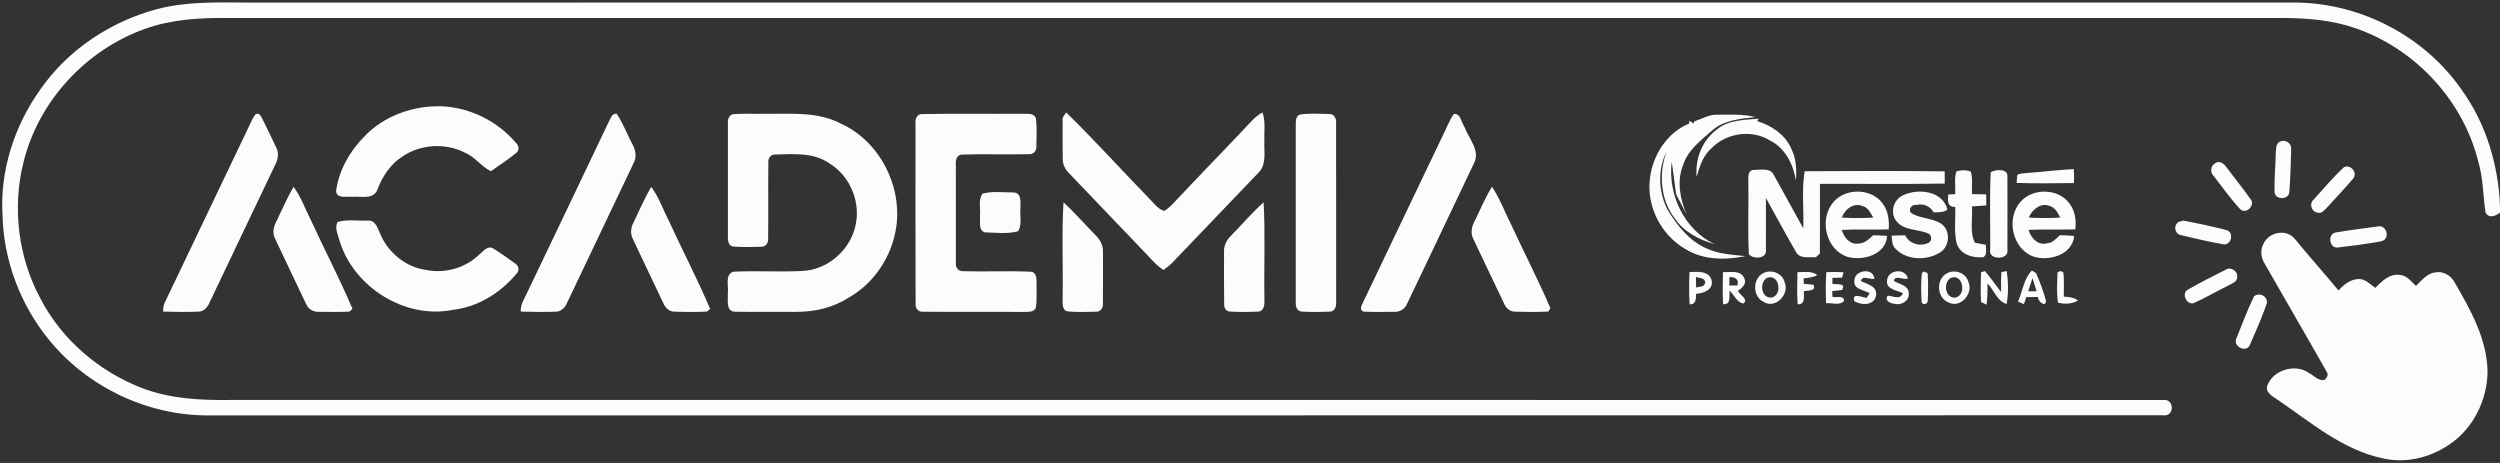 <?xml version="1.0" encoding="UTF-8" ?>
<!DOCTYPE svg PUBLIC "-//W3C//DTD SVG 1.1//EN" "http://www.w3.org/Graphics/SVG/1.1/DTD/svg11.dtd">
<svg width="972pt" height="180pt" viewBox="0 0 972 180" version="1.1" xmlns="http://www.w3.org/2000/svg">
<rect x="0" y="0" width="972" height="180" fill="#333333" stroke="none"/>
<g id="#fbfcfcff">
<path fill="#fbfcfc" opacity="1.00" d=" M 61.18 3.51 C 74.86 -0.03 89.03 1.19 102.99 1.00 C 366.32 0.99 629.66 1.01 893.00 0.99 C 918.14 1.35 942.85 14.23 957.14 34.99 C 966.60 48.12 971.40 64.18 972.00 80.27 L 972.00 82.66 C 970.32 84.01 967.70 85.07 966.38 82.68 C 965.39 76.07 965.48 69.26 963.54 62.80 C 957.35 37.77 937.08 16.97 912.34 9.88 C 903.12 7.31 893.48 6.88 883.97 7.00 C 618.98 7.00 354.00 7.00 89.01 7.00 C 77.97 6.85 66.70 7.48 56.23 11.27 C 33.37 19.48 15.02 39.29 9.17 62.93 C 4.65 80.71 7.07 100.17 15.83 116.29 C 24.11 132.16 38.58 144.45 55.20 150.88 C 66.27 155.10 78.28 155.68 90.00 155.50 C 340.31 155.52 590.62 155.46 840.93 155.53 C 845.46 154.81 845.62 162.13 841.01 161.46 C 587.35 161.56 333.68 161.45 80.02 161.51 C 56.61 161.28 33.65 150.17 18.93 131.98 C 7.96 118.49 1.44 101.39 1.00 83.98 C -0.15 66.49 5.60 48.88 15.73 34.70 C 26.48 19.29 43.10 8.30 61.18 3.51 Z" />
<path fill="#fbfcfc" opacity="1.00" d=" M 141.35 53.39 C 149.11 45.01 160.78 40.89 172.07 41.34 C 182.98 41.91 193.53 47.20 200.58 55.53 C 201.74 56.54 202.07 58.46 200.69 59.47 C 197.56 62.02 194.17 64.24 190.86 66.56 C 187.10 64.74 184.70 61.00 180.83 59.38 C 173.28 55.51 163.72 56.01 156.65 60.72 C 151.88 63.69 148.68 68.58 146.71 73.76 C 145.17 77.74 140.28 76.23 137.00 76.52 C 134.85 76.25 130.82 77.45 130.67 74.21 C 131.76 66.33 135.83 59.04 141.35 53.39 Z" />
<path fill="#fbfcfc" opacity="1.00" d=" M 99.36 44.42 C 101.02 43.60 101.60 45.59 102.25 46.69 C 103.96 50.27 105.77 53.81 107.42 57.42 C 108.50 59.50 108.12 61.96 107.05 63.95 C 98.53 81.81 90.02 99.67 81.51 117.54 C 80.77 119.39 79.26 121.14 77.11 121.17 C 72.56 121.36 67.99 121.26 63.44 121.15 C 63.34 119.80 63.60 118.52 64.22 117.32 C 74.90 94.97 85.60 72.62 96.26 50.26 C 97.25 48.30 98.00 46.17 99.36 44.42 Z" />
<path fill="#fbfcfc" opacity="1.00" d=" M 236.55 47.63 C 237.37 46.31 237.74 43.94 239.78 44.24 C 242.27 47.92 243.79 52.17 245.88 56.09 C 247.18 58.35 247.63 61.17 246.29 63.53 C 237.69 81.57 229.10 99.62 220.51 117.66 C 219.78 119.50 218.21 121.15 216.11 121.18 C 211.57 121.35 207.01 121.27 202.47 121.15 C 202.27 118.23 204.12 115.79 205.22 113.23 C 215.68 91.37 226.15 69.52 236.55 47.63 Z" />
<path fill="#fbfcfc" opacity="1.00" d=" M 285.21 44.38 C 289.47 44.06 293.76 44.34 298.04 44.25 C 307.72 44.32 318.02 43.34 326.90 48.05 C 341.82 54.81 350.73 71.98 348.49 88.08 C 346.90 99.48 339.95 110.17 329.83 115.80 C 323.96 119.56 316.95 121.22 310.03 121.24 C 302.01 121.23 293.99 121.32 285.98 121.20 C 282.03 121.32 283.15 116.48 282.98 113.96 C 283.42 111.28 281.69 106.81 285.05 105.65 C 294.02 105.17 303.03 105.83 312.00 105.34 C 321.49 104.93 330.07 97.67 332.42 88.52 C 334.98 79.17 330.72 68.45 322.38 63.47 C 316.18 59.13 308.29 59.93 301.14 60.09 C 299.65 60.13 298.58 61.51 298.74 62.97 C 298.59 72.98 298.81 82.99 298.65 93.00 C 298.73 94.48 297.65 96.04 296.04 95.92 C 292.35 96.05 288.63 96.15 284.94 95.84 C 283.24 95.50 282.95 93.56 283.01 92.12 C 283.01 77.39 282.99 62.65 283.01 47.92 C 282.85 46.43 283.49 44.53 285.21 44.38 Z" />
<path fill="#fbfcfc" opacity="1.00" d=" M 358.22 44.36 C 371.49 44.08 384.79 44.35 398.07 44.23 C 399.75 44.25 402.22 44.04 402.79 46.11 C 403.21 49.77 403.00 53.48 402.94 57.16 C 403.04 58.71 401.69 60.08 400.14 59.95 C 391.42 60.16 382.69 59.81 373.98 60.10 C 372.00 60.17 371.46 62.37 371.63 63.97 C 371.64 76.65 371.60 89.34 371.64 102.02 C 371.39 103.73 372.45 105.50 374.32 105.44 C 383.18 105.71 392.07 105.23 400.93 105.65 C 402.93 105.91 403.03 108.32 403.01 109.88 C 402.92 113.09 403.27 116.35 402.75 119.52 C 402.11 121.58 399.61 121.18 397.96 121.27 C 384.94 121.19 371.92 121.33 358.90 121.20 C 357.10 121.42 355.76 119.81 355.99 118.09 C 355.88 94.73 355.96 71.36 355.95 48.00 C 355.73 46.45 356.44 44.51 358.22 44.36 Z" />
<path fill="#fbfcfc" opacity="1.00" d=" M 413.15 46.83 C 412.88 45.56 414.00 44.71 414.52 43.71 C 425.44 54.36 435.68 65.70 446.30 76.66 C 448.30 78.52 449.88 81.17 452.63 82.00 C 454.17 81.16 455.39 79.87 456.60 78.61 C 465.61 68.98 474.86 59.56 483.90 49.95 C 486.07 47.72 488.04 45.19 490.86 43.72 C 492.15 47.33 491.40 51.24 491.59 54.99 C 491.38 59.08 492.58 64.00 489.25 67.19 C 478.17 78.81 467.05 90.39 455.94 101.98 C 454.87 103.15 453.59 104.09 452.29 104.98 C 450.89 103.96 449.56 102.87 448.39 101.61 C 437.51 90.10 426.46 78.76 415.57 67.27 C 414.17 65.87 413.21 64.00 413.20 62.00 C 413.09 56.94 413.17 51.89 413.15 46.83 Z" />
<path fill="#fbfcfc" opacity="1.00" d=" M 505.37 44.56 C 509.16 43.93 513.07 44.28 516.91 44.33 C 518.84 44.28 519.66 46.32 519.48 47.98 C 519.51 71.01 519.47 94.04 519.50 117.07 C 519.65 118.80 519.13 121.23 516.93 121.16 C 513.36 121.32 509.77 121.36 506.20 121.14 C 504.09 121.15 503.65 118.73 503.79 117.11 C 503.80 94.39 503.81 71.68 503.79 48.97 C 503.82 47.42 503.59 45.26 505.37 44.56 Z" />
<path fill="#fbfcfc" opacity="1.00" d=" M 565.29 44.31 C 567.98 44.07 568.23 47.83 569.50 49.57 C 571.09 53.95 575.49 58.36 573.19 63.24 C 564.55 81.53 555.80 99.77 547.11 118.03 C 546.34 120.10 544.22 121.37 542.04 121.23 C 538.06 121.24 534.07 121.38 530.10 121.15 C 528.18 120.24 529.67 118.44 530.17 117.09 C 540.40 95.72 550.60 74.34 560.82 52.97 C 562.32 50.09 563.36 46.94 565.29 44.31 Z" />
<path fill="#fbfcfc" opacity="1.00" d=" M 658.73 47.21 C 661.76 46.20 664.68 44.38 667.98 44.60 C 672.81 44.60 677.69 44.29 682.43 45.50 C 676.58 46.21 670.21 46.68 665.59 50.81 C 661.20 54.64 656.24 58.36 654.39 64.16 C 651.86 70.42 653.23 77.40 655.75 83.42 C 654.73 81.45 652.70 77.51 651.68 75.54 L 649.97 62.80 C 648.37 75.70 654.86 89.28 666.61 94.93 C 660.58 93.17 654.64 90.20 651.08 84.81 C 645.47 77.46 644.92 67.41 647.96 58.88 C 644.37 66.15 644.73 75.27 648.79 82.30 C 652.45 88.10 656.98 93.73 663.42 96.55 C 668.16 98.81 673.51 99.01 678.64 99.59 C 670.80 101.17 662.15 101.17 655.17 96.76 C 645.72 91.27 640.01 80.00 641.53 69.11 C 642.65 60.20 648.26 51.48 656.75 48.04 C 656.77 47.75 656.79 47.18 656.80 46.90 L 658.49 48.01 L 658.73 47.21 Z" />
<path fill="#fbfcfc" opacity="1.00" d=" M 667.31 50.51 C 671.84 46.57 678.14 46.65 683.78 46.14 L 683.23 47.09 C 688.86 48.82 694.29 52.47 696.58 58.10 C 698.41 61.85 698.56 66.08 698.25 70.16 C 697.22 63.92 694.12 57.61 688.25 54.65 C 681.15 50.24 671.30 51.62 665.50 57.57 C 662.15 60.40 660.81 64.71 659.66 68.78 C 659.01 61.87 661.72 54.76 667.31 50.51 Z" />
<path fill="#fbfcfc" opacity="1.00" d=" M 886.05 55.29 C 888.06 53.84 891.05 55.49 890.81 57.97 C 890.69 63.49 890.51 69.03 890.10 74.53 C 890.08 77.60 884.98 77.88 884.39 75.01 C 884.13 70.02 884.72 65.01 884.80 60.01 C 884.97 58.42 884.68 56.46 886.05 55.29 Z" />
<path fill="#fbfcfc" opacity="1.00" d=" M 861.36 63.43 C 863.07 62.18 864.78 63.79 865.74 65.15 C 868.77 69.21 871.98 73.14 874.90 77.27 C 877.18 79.70 873.17 83.71 870.85 81.18 C 867.15 77.18 864.01 72.66 860.64 68.37 C 859.20 66.93 859.46 64.32 861.36 63.43 Z" />
<path fill="#fbfcfc" opacity="1.00" d=" M 911.20 65.11 C 913.79 63.55 916.94 67.29 914.82 69.53 C 911.59 73.37 908.07 76.97 904.73 80.71 C 903.74 81.63 902.71 83.20 901.14 82.68 C 898.71 82.42 897.67 79.16 899.58 77.58 C 903.38 73.37 907.06 68.99 911.20 65.11 Z" />
<path fill="#fbfcfc" opacity="1.00" d=" M 679.76 69.96 C 679.63 68.39 679.84 66.01 681.95 66.06 C 684.60 66.07 688.41 65.10 689.75 68.19 C 693.57 75.03 697.31 81.92 701.10 88.78 C 701.42 81.39 700.43 73.89 701.65 66.58 C 719.80 66.47 737.95 66.39 756.10 66.63 C 756.11 68.21 756.11 69.79 756.11 71.37 C 739.94 71.66 723.76 71.42 707.60 71.50 C 707.58 80.51 707.63 89.53 707.57 98.54 C 707.18 98.91 706.40 99.66 706.02 100.03 C 703.38 99.84 699.72 100.81 698.25 97.91 C 694.24 91.01 690.50 83.95 686.59 76.99 C 686.57 83.69 686.63 90.38 686.58 97.07 C 687.11 100.63 681.74 100.92 679.95 98.85 C 679.51 89.24 679.90 79.59 679.76 69.96 Z" />
<path fill="#fbfcfc" opacity="1.00" d=" M 760.62 66.70 C 762.42 66.05 764.47 66.01 766.27 66.73 C 767.07 69.57 766.56 72.57 766.69 75.48 C 768.51 75.49 770.35 75.52 772.19 75.57 C 772.26 76.99 772.27 78.42 772.27 79.85 C 770.40 80.01 768.55 80.15 766.69 80.27 C 767.08 84.95 765.69 90.00 767.83 94.37 C 769.27 94.63 770.71 94.91 772.15 95.20 C 771.98 96.81 772.80 98.93 771.16 99.99 C 767.06 100.44 761.97 98.92 760.73 94.52 C 759.64 89.93 760.39 85.14 760.20 80.46 C 757.04 80.57 757.24 77.95 757.49 75.62 C 758.16 75.58 759.51 75.51 760.19 75.47 C 760.34 72.56 759.75 69.53 760.62 66.70 Z" />
<path fill="#fbfcfc" opacity="1.00" d=" M 774.62 66.65 C 776.62 65.87 780.86 65.61 780.48 68.85 C 780.52 78.28 780.51 87.72 780.48 97.15 C 781.25 101.19 772.85 101.21 773.79 97.07 C 773.89 87.04 773.49 76.98 774.00 66.96 L 774.62 66.65 Z" />
<path fill="#fbfcfc" opacity="1.00" d=" M 787.89 67.28 C 794.02 66.83 800.13 66.05 806.28 65.75 C 806.41 67.56 806.44 69.37 806.36 71.18 C 798.93 71.25 791.49 71.38 784.07 71.11 C 784.13 70.35 784.24 68.83 784.30 68.07 C 785.31 67.30 786.68 67.49 787.89 67.28 Z" />
<path fill="#fbfcfc" opacity="1.00" d=" M 107.43 86.14 C 109.64 81.63 111.58 76.97 114.16 72.65 C 117.13 76.69 118.75 81.50 121.04 85.93 C 126.29 97.34 132.13 108.51 137.04 120.06 C 136.75 120.34 136.17 120.88 135.88 121.15 C 131.94 121.37 127.98 121.24 124.03 121.23 C 121.90 121.36 119.79 120.21 119.02 118.18 C 115.01 109.72 110.91 101.30 106.97 92.82 C 105.81 90.68 106.32 88.18 107.43 86.14 Z" />
<path fill="#fbfcfc" opacity="1.00" d=" M 246.32 86.50 C 248.57 81.87 250.57 77.11 253.19 72.67 C 256.21 76.67 257.78 81.50 260.08 85.91 C 265.34 97.35 271.19 108.54 276.11 120.12 C 275.80 120.38 275.17 120.89 274.86 121.15 C 270.61 121.34 266.34 121.32 262.09 121.17 C 260.13 121.11 258.64 119.62 257.93 117.90 C 253.99 109.56 249.95 101.26 246.05 92.89 C 244.98 90.87 245.26 88.46 246.32 86.50 Z" />
<path fill="#fbfcfc" opacity="1.00" d=" M 573.19 86.29 C 575.46 81.72 577.38 76.96 580.08 72.61 C 583.30 77.42 585.24 82.92 587.88 88.05 C 592.79 98.67 598.21 109.08 602.79 119.84 C 602.59 120.16 602.20 120.81 602.01 121.13 C 597.66 121.36 593.28 121.30 588.93 121.18 C 587.05 121.14 585.51 119.78 584.83 118.10 C 580.81 109.77 576.88 101.40 572.90 93.06 C 571.74 90.92 572.05 88.37 573.19 86.29 Z" />
<path fill="#fbfcfc" opacity="1.00" d=" M 382.05 75.26 C 385.94 74.25 390.11 74.85 394.11 74.83 C 397.30 74.92 396.70 78.83 396.74 81.00 C 396.43 83.94 397.49 87.26 395.84 89.90 C 391.72 91.07 387.23 90.42 382.98 90.35 C 380.25 89.54 381.23 86.16 381.01 84.05 C 381.36 81.16 380.17 77.75 382.05 75.26 Z" />
<path fill="#fbfcfc" opacity="1.00" d=" M 712.25 79.33 C 716.66 73.01 727.39 72.84 731.95 79.09 C 734.13 81.95 734.61 85.68 734.32 89.18 C 728.24 89.41 722.15 89.03 716.07 89.42 C 716.93 92.09 718.94 94.97 722.09 94.74 C 724.65 94.86 726.57 93.13 728.28 91.47 C 730.08 91.50 731.88 91.56 733.70 91.71 C 733.28 99.07 724.08 101.63 718.06 99.79 C 710.09 96.96 707.38 85.97 712.25 79.33 M 716.12 84.61 C 720.19 84.84 724.27 84.81 728.34 84.61 C 727.28 82.87 726.34 80.66 724.16 80.12 C 720.73 78.64 717.17 81.41 716.12 84.61 Z" />
<path fill="#fbfcfc" opacity="1.00" d=" M 739.92 75.91 C 745.77 73.14 755.32 74.14 757.17 81.51 C 755.58 82.67 753.62 82.49 751.79 82.57 C 750.48 80.15 747.76 79.01 745.12 79.67 C 743.25 79.33 741.62 81.57 743.21 82.94 C 746.77 85.03 751.32 84.72 754.82 87.03 C 758.48 89.68 758.12 95.96 754.19 98.20 C 749.12 101.37 741.49 101.26 737.13 96.87 C 735.60 95.53 735.61 93.47 735.48 91.61 C 737.22 91.53 738.98 91.49 740.74 91.48 C 742.30 94.79 746.46 95.99 749.66 94.48 C 751.12 93.85 751.23 91.92 750.07 90.95 C 745.94 88.93 740.24 89.87 737.21 85.83 C 734.74 82.58 736.23 77.55 739.92 75.91 Z" />
<path fill="#fbfcfc" opacity="1.00" d=" M 785.59 78.43 C 790.46 72.92 800.55 73.18 804.77 79.36 C 806.84 82.18 807.27 85.78 806.89 89.18 C 800.83 89.38 794.76 89.09 788.70 89.36 C 789.56 92.51 792.43 95.64 795.98 94.57 C 798.09 94.49 799.41 92.71 800.89 91.44 C 802.74 91.49 804.60 91.57 806.46 91.76 C 805.71 99.16 796.52 101.76 790.39 99.68 C 782.27 96.50 779.93 84.83 785.59 78.43 M 788.79 84.59 C 792.85 84.83 796.94 84.83 801.01 84.60 C 800.07 82.78 799.08 80.67 796.92 80.09 C 793.43 78.63 790.07 81.51 788.79 84.59 Z" />
<path fill="#fbfcfc" opacity="1.00" d=" M 413.14 116.03 C 413.39 103.57 412.72 91.08 413.50 78.65 C 417.79 82.63 421.63 87.07 425.75 91.23 C 427.58 92.96 428.95 95.30 428.83 97.90 C 428.85 104.63 428.89 111.36 428.81 118.09 C 428.95 119.68 427.78 121.38 426.04 121.19 C 422.39 121.27 418.71 121.43 415.08 121.07 C 412.78 120.63 413.22 117.74 413.14 116.03 Z" />
<path fill="#fbfcfc" opacity="1.00" d=" M 478.62 91.64 C 482.86 87.34 486.75 82.69 491.29 78.68 C 491.98 91.10 491.38 103.57 491.61 116.02 C 491.69 117.98 491.72 121.19 488.95 121.16 C 485.34 121.32 481.70 121.37 478.09 121.12 C 476.53 121.06 475.86 119.43 475.95 118.10 C 475.84 111.41 475.91 104.71 475.91 98.02 C 475.75 95.58 476.89 93.30 478.62 91.64 Z" />
<path fill="#fbfcfc" opacity="1.00" d=" M 131.24 86.31 C 134.99 85.19 139.04 85.91 142.91 85.79 C 145.77 85.45 146.78 88.45 147.65 90.53 C 150.68 98.09 157.77 104.00 165.93 104.99 C 173.29 106.45 181.32 104.03 186.62 98.71 C 187.95 97.60 189.43 95.70 191.39 96.37 C 194.49 98.27 197.48 100.39 200.42 102.54 C 201.78 103.38 202.04 105.42 200.76 106.48 C 194.58 113.89 185.75 119.37 176.06 120.48 C 157.55 124.15 137.83 111.84 132.13 94.01 C 131.56 91.54 129.92 88.77 131.24 86.31 Z" />
<path fill="#fbfcfc" opacity="1.00" d=" M 847.26 86.20 C 847.67 86.09 848.50 85.87 848.91 85.77 C 854.51 86.83 860.10 88.02 865.62 89.45 C 868.51 90.29 867.81 94.82 864.89 95.05 C 859.20 94.17 853.61 92.69 848.00 91.43 C 845.44 91.04 844.87 87.30 847.26 86.20 Z" />
<path fill="#fbfcfc" opacity="1.00" d=" M 924.21 88.09 C 927.87 86.95 929.60 92.94 925.84 93.81 C 920.23 94.86 914.55 95.57 908.89 96.23 C 905.65 96.64 904.83 91.06 908.04 90.40 C 913.40 89.47 918.81 88.81 924.21 88.09 Z" />
<path fill="#fbfcfc" opacity="1.00" d=" M 880.04 94.78 C 881.74 91.00 886.90 89.30 890.50 91.39 C 892.12 92.40 893.16 94.07 894.39 95.50 C 899.27 101.35 904.34 107.06 909.22 112.92 C 911.44 110.42 914.50 108.10 918.05 108.54 C 920.19 109.08 921.80 110.66 923.53 111.94 C 926.02 109.32 929.19 106.23 933.15 106.90 C 935.84 107.12 937.49 109.48 939.32 111.17 C 941.54 109.06 943.66 106.22 946.96 105.89 C 949.96 105.33 953.01 107.18 954.38 109.83 C 960.48 120.37 966.81 131.54 967.16 144.03 C 967.21 155.32 961.60 166.78 952.05 173.00 C 944.68 177.96 935.35 180.24 926.60 178.23 C 910.90 175.03 898.47 164.19 885.55 155.44 C 883.70 154.13 880.71 152.74 881.50 149.96 C 883.74 143.77 892.60 141.17 897.90 145.13 C 899.75 146.12 901.37 148.10 903.68 147.76 C 904.70 146.96 905.48 145.63 904.56 144.44 C 896.64 130.42 888.49 116.52 880.51 102.53 C 879.06 100.23 878.69 97.21 880.04 94.78 Z" />
<path fill="#fbfcfc" opacity="1.00" d=" M 770.20 105.88 C 770.58 105.75 771.35 105.51 771.74 105.38 C 773.94 108.02 775.95 110.81 778.02 113.56 C 778.03 110.96 777.92 108.36 778.17 105.77 C 778.69 105.68 779.73 105.49 780.24 105.40 C 780.82 109.61 780.92 114.00 780.19 118.19 C 776.52 117.22 775.27 112.74 772.74 110.20 C 772.74 112.95 772.80 115.72 772.37 118.46 C 771.84 118.20 770.78 117.69 770.25 117.43 C 769.98 113.59 770.17 109.73 770.20 105.88 Z" />
<path fill="#fbfcfc" opacity="1.00" d=" M 865.18 104.96 C 867.18 103.43 870.29 105.50 869.81 107.90 C 869.73 109.59 867.94 110.10 866.74 110.82 C 862.08 113.10 857.61 115.75 852.88 117.87 C 850.19 118.62 847.99 114.16 850.58 112.65 C 855.32 109.87 860.29 107.47 865.18 104.96 Z" />
<path fill="#fbfcfc" opacity="1.00" d=" M 656.86 105.79 C 659.95 105.67 664.44 105.15 665.49 109.01 C 666.26 112.67 662.30 114.08 659.42 114.21 C 659.39 116.12 659.50 118.41 656.93 118.32 C 656.66 114.14 656.71 109.96 656.86 105.79 M 659.38 107.72 C 659.38 109.07 659.40 110.42 659.45 111.78 C 660.75 111.41 662.63 111.66 662.97 109.94 C 662.97 107.95 660.75 108.16 659.38 107.72 Z" />
<path fill="#fbfcfc" opacity="1.00" d=" M 669.89 105.79 C 672.61 105.94 676.73 104.87 678.09 108.05 C 679.34 110.25 677.32 111.98 675.68 113.11 C 676.39 114.64 679.94 116.37 677.87 117.99 C 675.34 117.65 674.19 114.64 672.48 112.98 C 672.20 115.09 673.21 118.52 669.94 118.26 C 669.73 114.11 669.77 109.94 669.89 105.79 M 672.40 107.79 C 672.39 108.59 672.36 110.19 672.35 110.98 C 673.14 110.99 674.70 111.01 675.49 111.01 C 676.25 108.69 674.60 107.54 672.40 107.79 Z" />
<path fill="#fbfcfc" opacity="1.00" d=" M 685.33 106.31 C 688.53 104.48 693.15 106.17 693.92 109.91 C 695.78 114.48 690.23 120.20 685.78 117.41 C 681.45 115.47 681.29 108.64 685.33 106.31 M 687.07 108.01 C 683.82 109.79 684.78 116.15 688.85 115.69 C 693.20 114.66 691.79 106.27 687.07 108.01 Z" />
<path fill="#fbfcfc" opacity="1.00" d=" M 698.85 105.82 C 701.46 105.85 704.31 105.21 706.57 106.94 C 704.92 107.88 703.07 108.03 701.25 108.22 C 701.27 108.76 701.32 109.84 701.34 110.38 C 702.56 110.44 703.78 110.54 705.01 110.67 C 706.41 113.29 702.81 112.90 701.37 113.18 C 701.22 115.26 702.06 118.44 698.93 118.31 C 698.66 114.15 698.73 109.98 698.85 105.82 Z" />
<path fill="#fbfcfc" opacity="1.00" d=" M 710.09 105.82 C 712.30 105.73 714.52 105.73 716.75 105.83 C 716.62 106.36 716.37 107.41 716.24 107.94 C 715.30 107.96 713.40 108.01 712.45 108.03 C 712.45 108.61 712.43 109.76 712.42 110.33 C 714.09 110.75 717.96 109.84 716.16 112.73 C 715.21 112.84 713.32 113.07 712.38 113.19 C 712.40 113.74 712.43 114.85 712.45 115.40 C 713.92 115.86 716.84 114.60 716.99 116.95 C 715.34 118.99 712.22 117.63 709.95 117.89 C 709.86 113.87 709.74 109.83 710.09 105.82 Z" />
<path fill="#fbfcfc" opacity="1.00" d=" M 721.00 108.96 C 721.13 104.90 728.49 103.94 728.74 108.41 C 727.09 108.87 724.12 106.79 723.51 109.26 C 725.94 110.50 730.07 111.27 729.39 114.96 C 728.64 118.84 723.65 118.84 720.96 117.04 C 719.92 113.56 723.97 115.69 725.79 115.79 C 726.07 115.33 726.64 114.41 726.92 113.95 C 724.68 112.75 720.38 112.46 721.00 108.96 Z" />
<path fill="#fbfcfc" opacity="1.00" d=" M 733.70 109.07 C 733.83 104.89 740.90 103.98 741.76 108.30 C 740.07 108.97 736.85 106.72 736.31 109.23 C 738.41 110.52 742.07 110.89 742.13 114.04 C 742.46 116.87 739.33 118.80 736.80 118.14 C 735.25 118.11 732.48 116.97 733.94 114.97 C 736.04 115.03 738.68 116.77 739.87 114.03 C 737.63 112.77 733.20 112.61 733.70 109.07 Z" />
<path fill="#fbfcfc" opacity="1.00" d=" M 747.21 106.13 L 748.13 105.54 C 748.47 105.73 749.14 106.10 749.48 106.29 C 749.71 109.82 749.67 113.38 749.52 116.91 C 749.60 118.42 746.97 118.85 747.13 116.97 C 746.90 113.37 746.84 109.72 747.21 106.13 Z" />
<path fill="#fbfcfc" opacity="1.00" d=" M 757.18 106.15 C 760.20 104.65 764.33 106.13 765.27 109.49 C 767.43 113.97 762.23 120.07 757.59 117.58 C 752.86 115.81 752.65 108.25 757.18 106.15 M 758.32 108.14 C 755.24 110.11 756.48 116.42 760.52 115.65 C 764.83 114.35 762.94 105.94 758.32 108.14 Z" />
<path fill="#fbfcfc" opacity="1.00" d=" M 784.58 117.26 C 786.43 113.30 786.82 108.32 790.00 105.20 C 790.41 105.45 791.22 105.95 791.63 106.20 C 793.12 109.67 794.51 113.23 795.45 116.89 C 795.51 119.82 792.20 117.08 792.36 115.48 C 790.84 115.49 789.34 115.50 787.85 115.50 C 787.60 116.18 787.12 117.54 786.88 118.22 C 786.30 117.98 785.16 117.50 784.58 117.26 M 790.24 108.14 C 789.67 109.85 789.10 111.55 788.54 113.25 C 789.63 113.25 790.72 113.25 791.83 113.25 C 791.29 111.55 790.76 109.84 790.24 108.14 Z" />
<path fill="#fbfcfc" opacity="1.00" d=" M 799.99 105.84 L 801.19 105.35 L 802.25 105.94 C 802.59 109.06 802.39 112.20 802.40 115.33 C 804.32 115.48 806.28 115.56 807.90 116.85 C 805.55 118.22 802.75 118.32 800.18 117.69 C 799.50 113.80 799.83 109.77 799.99 105.84 Z" />
<path fill="#fbfcfc" opacity="1.00" d=" M 876.35 115.24 C 878.41 113.50 881.73 115.14 881.37 117.88 C 879.48 123.33 877.13 128.65 874.83 133.94 C 873.61 137.47 867.87 134.74 869.54 131.48 C 871.72 126.04 873.81 120.53 876.35 115.24 Z" />
</g>
</svg>
